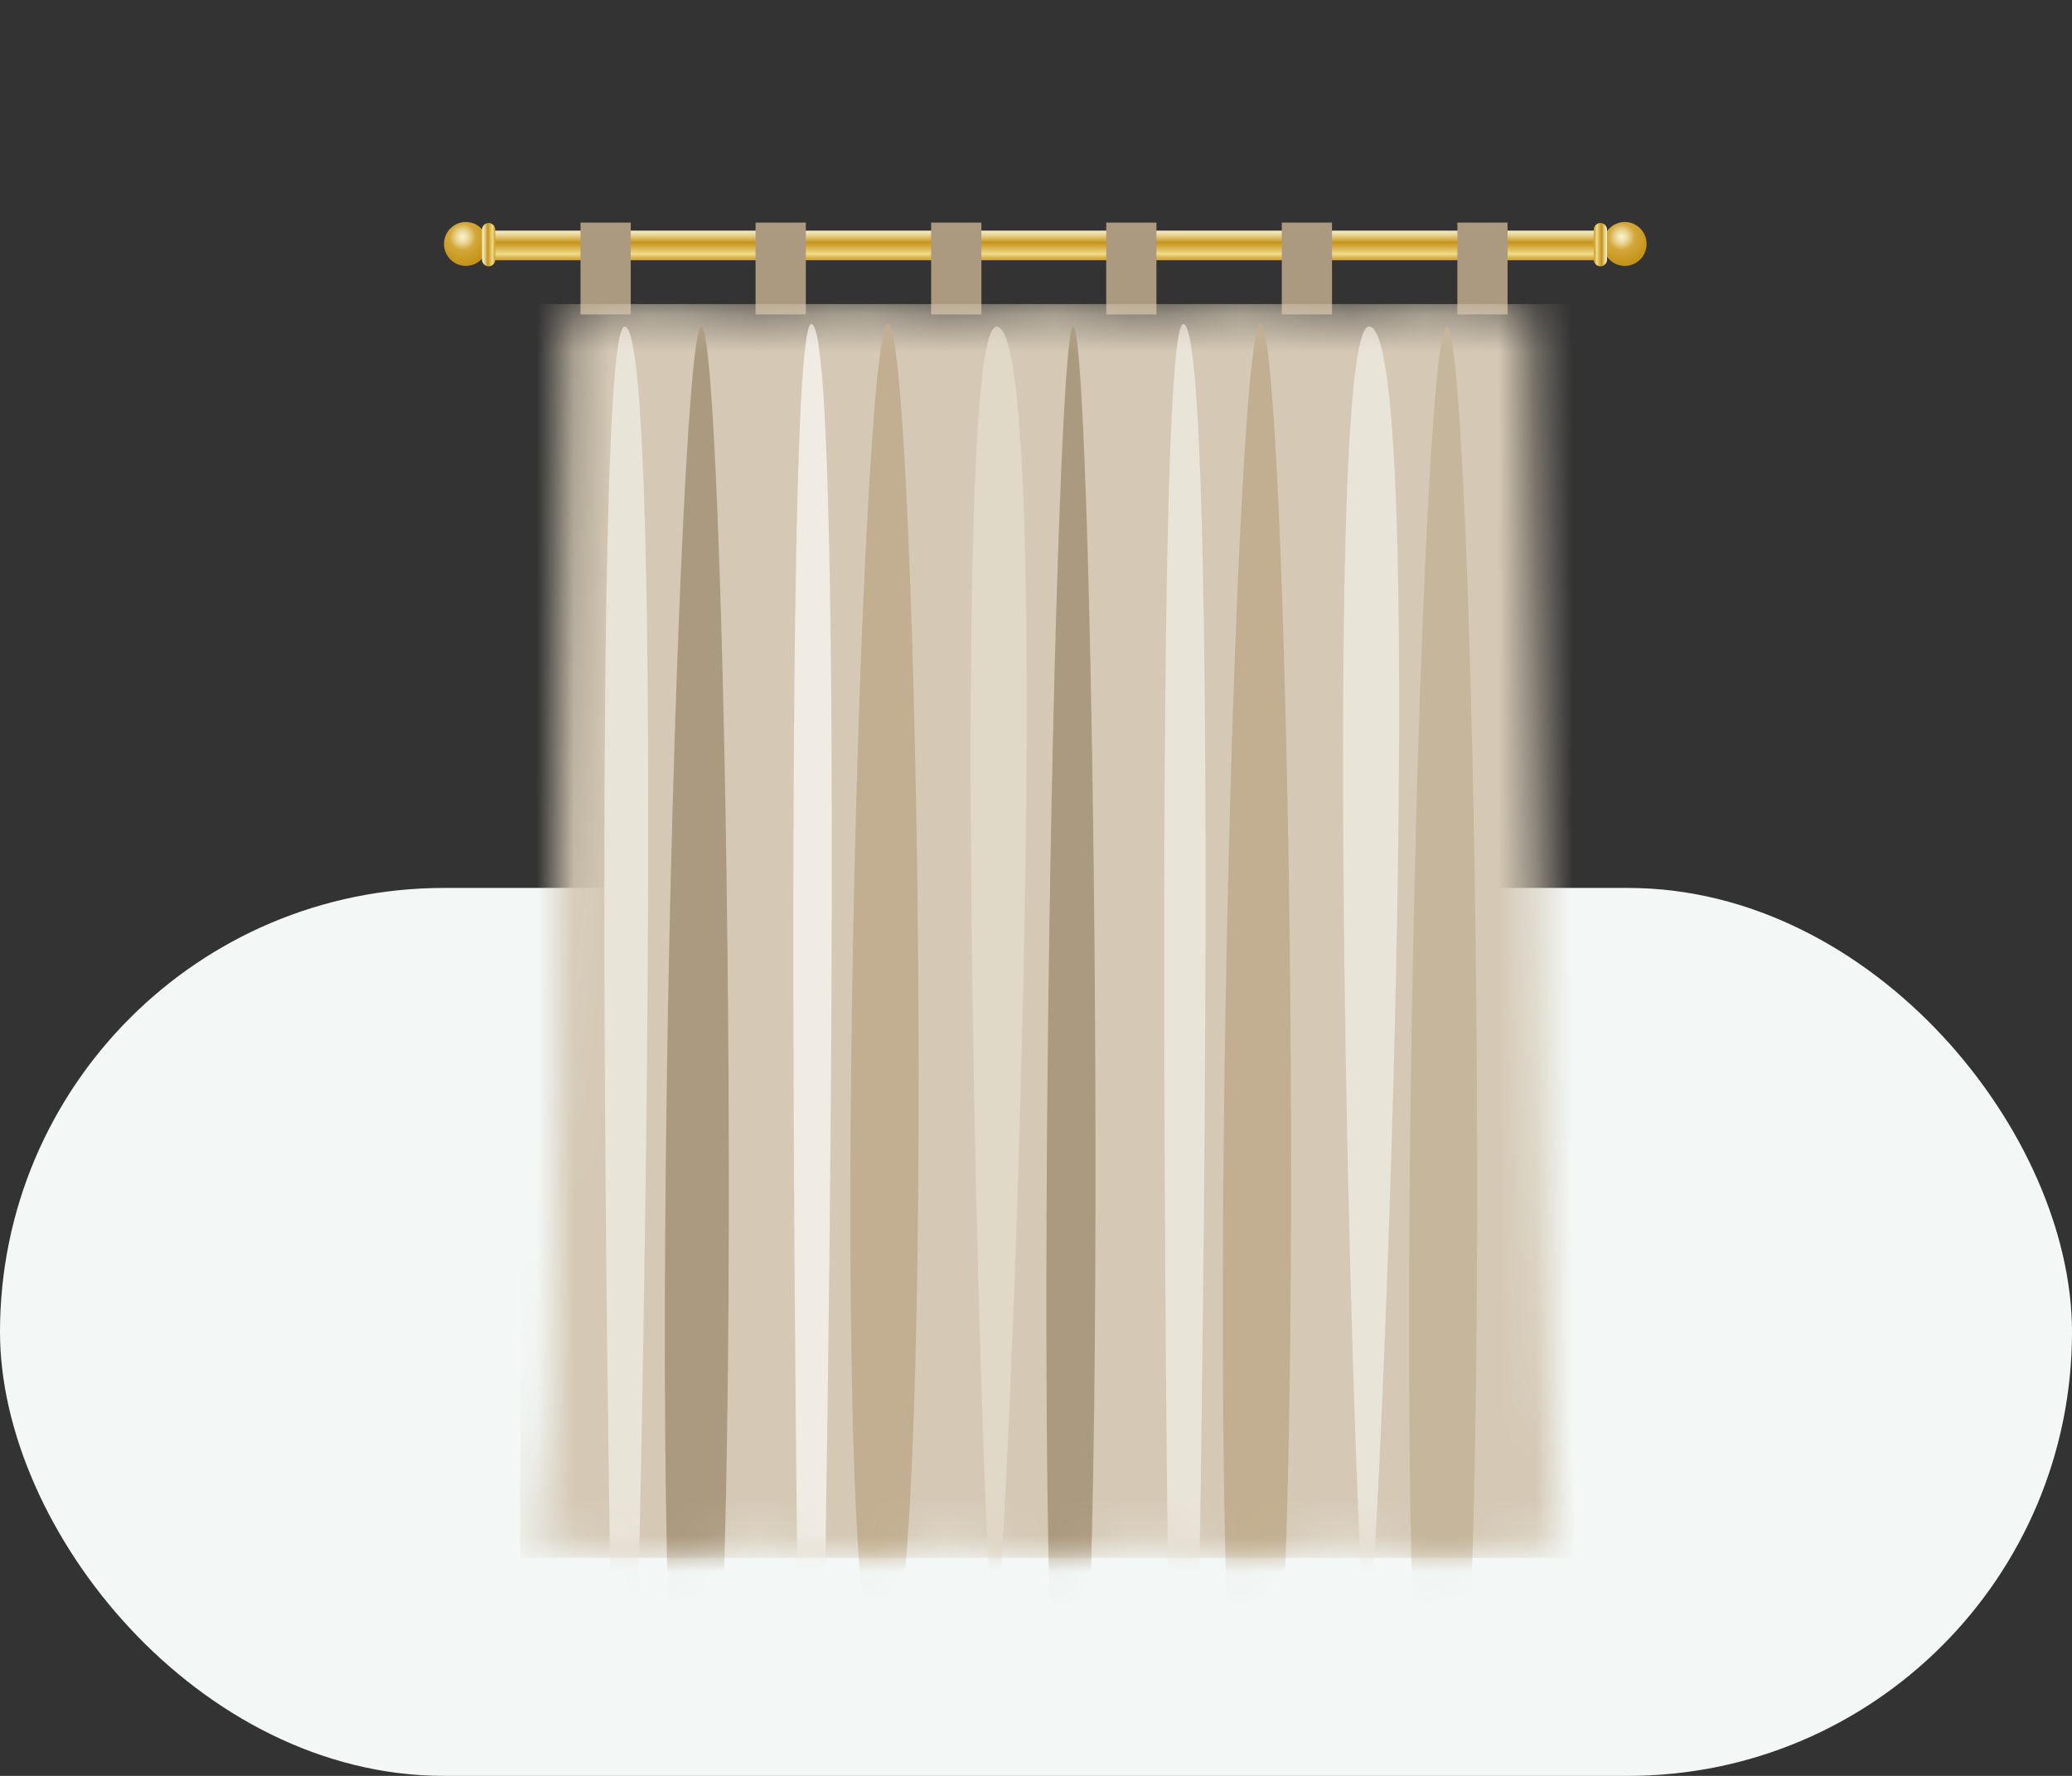 <svg width="56" height="48" viewBox="0 0 56 48" fill="none" xmlns="http://www.w3.org/2000/svg">
<rect x="0" y="0" width="56" height="48" fill="#333333" stroke="none"/>
<rect y="24" width="56" height="24" rx="12" fill="#F3F8F7"/>
<path d="M43.913 7.187C44.239 7.187 44.503 6.921 44.503 6.593C44.503 6.266 44.239 6 43.913 6C43.587 6 43.323 6.266 43.323 6.593C43.323 6.921 43.587 7.187 43.913 7.187Z" fill="url(#paint0_radial_7344_214615)"/>
<path d="M12.59 7.187C12.915 7.187 13.179 6.921 13.179 6.593C13.179 6.266 12.915 6 12.59 6C12.264 6 12 6.266 12 6.593C12 6.921 12.264 7.187 12.59 7.187Z" fill="url(#paint1_radial_7344_214615)"/>
<path d="M43.268 6.234H13.33V7.035H43.268V6.234Z" fill="url(#paint2_linear_7344_214615)"/>
<path d="M43.076 6.207C43.076 6.11 43.158 6.027 43.255 6.027C43.35 6.027 43.433 6.11 43.433 6.207V7.021C43.433 7.117 43.35 7.2 43.255 7.2C43.158 7.2 43.076 7.117 43.076 7.021V6.207Z" fill="url(#paint3_linear_7344_214615)"/>
<path d="M13.385 6.207C13.385 6.11 13.303 6.027 13.207 6.027C13.111 6.027 13.028 6.11 13.028 6.207V7.021C13.028 7.117 13.111 7.2 13.207 7.2C13.303 7.2 13.385 7.117 13.385 7.021V6.207Z" fill="url(#paint4_linear_7344_214615)"/>
<path d="M21.779 6.016H20.421V8.499H21.779V6.016Z" fill="#AB9A80"/>
<path d="M26.524 6.016H25.166V8.499H26.524V6.016Z" fill="#AB9A80"/>
<path d="M31.255 6.016H29.898V8.499H31.255V6.016Z" fill="#AB9A80"/>
<path d="M36 6.016H34.643V8.499H36V6.016Z" fill="#AB9A80"/>
<path d="M40.745 6.016H39.388V8.499H40.745V6.016Z" fill="#AB9A80"/>
<path d="M17.047 6.016H15.69V8.499H17.047V6.016Z" fill="#AB9A80"/>
<mask id="mask0_7344_214615" style="mask-type:luminance" maskUnits="userSpaceOnUse" x="14" y="8" width="29" height="35">
<path d="M42.13 41.722C41.088 41.722 39.95 42.109 38.839 42.109C37.728 42.109 37.344 41.722 36.301 41.722C35.259 41.722 34.615 42.109 33.586 42.109C32.475 42.109 32.091 41.722 31.049 41.722C30.007 41.722 29.362 42.109 28.334 42.109C27.223 42.109 26.839 41.722 25.796 41.722C24.754 41.722 24.11 42.109 23.081 42.109C21.97 42.109 21.586 41.722 20.544 41.722C19.502 41.722 18.857 42.109 17.828 42.109C16.718 42.109 15.332 41.722 14.29 41.722C14.29 41.722 14.989 40.729 14.989 34.009C14.989 27.289 15.291 8.441 15.291 8.441C16.334 8.441 16.718 8.262 17.828 8.262C18.857 8.262 19.502 8.441 20.544 8.441C21.586 8.441 21.97 8.262 23.081 8.262C24.11 8.262 24.754 8.441 25.796 8.441C26.839 8.441 27.223 8.262 28.334 8.262C29.362 8.262 30.007 8.441 31.049 8.441C32.091 8.441 32.475 8.262 33.586 8.262C34.615 8.262 35.259 8.441 36.301 8.441C37.344 8.441 37.728 8.262 38.839 8.262C39.95 8.262 40.334 8.441 41.376 8.441C41.376 8.441 41.581 22.474 41.65 29.056C41.691 34.451 42.13 41.722 42.13 41.722Z" fill="white"/>
</mask>
<g mask="url(#mask0_7344_214615)">
<path d="M42.541 8.219H14.057V42.107H42.541V8.219Z" fill="#D5C9B5"/>
</g>
<mask id="mask1_7344_214615" style="mask-type:luminance" maskUnits="userSpaceOnUse" x="14" y="8" width="29" height="35">
<path d="M42.13 41.722C41.088 41.722 39.95 42.109 38.839 42.109C37.728 42.109 37.344 41.722 36.301 41.722C35.259 41.722 34.615 42.109 33.586 42.109C32.475 42.109 32.091 41.722 31.049 41.722C30.007 41.722 29.362 42.109 28.334 42.109C27.223 42.109 26.839 41.722 25.796 41.722C24.754 41.722 24.11 42.109 23.081 42.109C21.97 42.109 21.586 41.722 20.544 41.722C19.502 41.722 18.857 42.109 17.828 42.109C16.718 42.109 15.332 41.722 14.29 41.722C14.29 41.722 14.989 40.729 14.989 34.009C14.989 27.289 15.291 8.441 15.291 8.441C16.334 8.441 16.718 8.262 17.828 8.262C18.857 8.262 19.502 8.441 20.544 8.441C21.586 8.441 21.97 8.262 23.081 8.262C24.11 8.262 24.754 8.441 25.796 8.441C26.839 8.441 27.223 8.262 28.334 8.262C29.362 8.262 30.007 8.441 31.049 8.441C32.091 8.441 32.475 8.262 33.586 8.262C34.615 8.262 35.259 8.441 36.301 8.441C37.344 8.441 37.728 8.262 38.839 8.262C39.95 8.262 40.334 8.441 41.376 8.441C41.376 8.441 41.581 22.474 41.65 29.056C41.691 34.451 42.13 41.722 42.13 41.722Z" fill="white"/>
</mask>
<g mask="url(#mask1_7344_214615)">
<path d="M24 8.746C23.204 8.746 22.258 45.297 23.835 45.297C25.412 45.297 24.836 8.746 24 8.746Z" fill="#C2AF91"/>
</g>
<mask id="mask2_7344_214615" style="mask-type:luminance" maskUnits="userSpaceOnUse" x="14" y="8" width="29" height="35">
<path d="M42.13 41.722C41.088 41.722 39.95 42.109 38.839 42.109C37.728 42.109 37.344 41.722 36.301 41.722C35.259 41.722 34.615 42.109 33.586 42.109C32.475 42.109 32.091 41.722 31.049 41.722C30.007 41.722 29.362 42.109 28.334 42.109C27.223 42.109 26.839 41.722 25.796 41.722C24.754 41.722 24.11 42.109 23.081 42.109C21.97 42.109 21.586 41.722 20.544 41.722C19.502 41.722 18.857 42.109 17.828 42.109C16.718 42.109 15.332 41.722 14.29 41.722C14.29 41.722 14.989 40.729 14.989 34.009C14.989 27.289 15.291 8.441 15.291 8.441C16.334 8.441 16.718 8.262 17.828 8.262C18.857 8.262 19.502 8.441 20.544 8.441C21.586 8.441 21.97 8.262 23.081 8.262C24.11 8.262 24.754 8.441 25.796 8.441C26.839 8.441 27.223 8.262 28.334 8.262C29.362 8.262 30.007 8.441 31.049 8.441C32.091 8.441 32.475 8.262 33.586 8.262C34.615 8.262 35.259 8.441 36.301 8.441C37.344 8.441 37.728 8.262 38.839 8.262C39.95 8.262 40.334 8.441 41.376 8.441C41.376 8.441 41.581 22.474 41.65 29.056C41.691 34.451 42.13 41.722 42.13 41.722Z" fill="white"/>
</mask>
<g mask="url(#mask2_7344_214615)">
<path d="M21.888 58.831C22.08 58.831 23.095 8.758 21.929 8.758C20.983 8.758 21.669 58.831 21.888 58.831Z" fill="#F0ECE4"/>
</g>
<mask id="mask3_7344_214615" style="mask-type:luminance" maskUnits="userSpaceOnUse" x="14" y="8" width="29" height="35">
<path d="M42.13 41.722C41.088 41.722 39.95 42.109 38.839 42.109C37.728 42.109 37.344 41.722 36.301 41.722C35.259 41.722 34.615 42.109 33.586 42.109C32.475 42.109 32.091 41.722 31.049 41.722C30.007 41.722 29.362 42.109 28.334 42.109C27.223 42.109 26.839 41.722 25.796 41.722C24.754 41.722 24.11 42.109 23.081 42.109C21.97 42.109 21.586 41.722 20.544 41.722C19.502 41.722 18.857 42.109 17.828 42.109C16.718 42.109 15.332 41.722 14.29 41.722C14.29 41.722 14.989 40.729 14.989 34.009C14.989 27.289 15.291 8.441 15.291 8.441C16.334 8.441 16.718 8.262 17.828 8.262C18.857 8.262 19.502 8.441 20.544 8.441C21.586 8.441 21.97 8.262 23.081 8.262C24.11 8.262 24.754 8.441 25.796 8.441C26.839 8.441 27.223 8.262 28.334 8.262C29.362 8.262 30.007 8.441 31.049 8.441C32.091 8.441 32.475 8.262 33.586 8.262C34.615 8.262 35.259 8.441 36.301 8.441C37.344 8.441 37.728 8.262 38.839 8.262C39.95 8.262 40.334 8.441 41.376 8.441C41.376 8.441 41.581 22.474 41.65 29.056C41.691 34.451 42.13 41.722 42.13 41.722Z" fill="white"/>
</mask>
<g mask="url(#mask3_7344_214615)">
<path d="M34.066 8.746C33.27 8.746 32.324 49.506 33.901 49.506C35.478 49.506 34.903 8.746 34.066 8.746Z" fill="#C2AF91"/>
</g>
<mask id="mask4_7344_214615" style="mask-type:luminance" maskUnits="userSpaceOnUse" x="14" y="8" width="29" height="35">
<path d="M42.13 41.722C41.088 41.722 39.95 42.109 38.839 42.109C37.728 42.109 37.344 41.722 36.301 41.722C35.259 41.722 34.615 42.109 33.586 42.109C32.475 42.109 32.091 41.722 31.049 41.722C30.007 41.722 29.362 42.109 28.334 42.109C27.223 42.109 26.839 41.722 25.796 41.722C24.754 41.722 24.11 42.109 23.081 42.109C21.97 42.109 21.586 41.722 20.544 41.722C19.502 41.722 18.857 42.109 17.828 42.109C16.718 42.109 15.332 41.722 14.29 41.722C14.29 41.722 14.989 40.729 14.989 34.009C14.989 27.289 15.291 8.441 15.291 8.441C16.334 8.441 16.718 8.262 17.828 8.262C18.857 8.262 19.502 8.441 20.544 8.441C21.586 8.441 21.97 8.262 23.081 8.262C24.11 8.262 24.754 8.441 25.796 8.441C26.839 8.441 27.223 8.262 28.334 8.262C29.362 8.262 30.007 8.441 31.049 8.441C32.091 8.441 32.475 8.262 33.586 8.262C34.615 8.262 35.259 8.441 36.301 8.441C37.344 8.441 37.728 8.262 38.839 8.262C39.95 8.262 40.334 8.441 41.376 8.441C41.376 8.441 41.581 22.474 41.65 29.056C41.691 34.451 42.13 41.722 42.13 41.722Z" fill="white"/>
</mask>
<g mask="url(#mask4_7344_214615)">
<path d="M31.941 61.218C32.16 61.218 33.243 8.758 31.982 8.758C30.967 8.758 31.721 61.218 31.941 61.218Z" fill="#E9E4D8"/>
</g>
<mask id="mask5_7344_214615" style="mask-type:luminance" maskUnits="userSpaceOnUse" x="14" y="8" width="29" height="35">
<path d="M42.13 41.722C41.088 41.722 39.95 42.109 38.839 42.109C37.728 42.109 37.344 41.722 36.301 41.722C35.259 41.722 34.615 42.109 33.586 42.109C32.475 42.109 32.091 41.722 31.049 41.722C30.007 41.722 29.362 42.109 28.334 42.109C27.223 42.109 26.839 41.722 25.796 41.722C24.754 41.722 24.11 42.109 23.081 42.109C21.97 42.109 21.586 41.722 20.544 41.722C19.502 41.722 18.857 42.109 17.828 42.109C16.718 42.109 15.332 41.722 14.29 41.722C14.29 41.722 14.989 40.729 14.989 34.009C14.989 27.289 15.291 8.441 15.291 8.441C16.334 8.441 16.718 8.262 17.828 8.262C18.857 8.262 19.502 8.441 20.544 8.441C21.586 8.441 21.97 8.262 23.081 8.262C24.11 8.262 24.754 8.441 25.796 8.441C26.839 8.441 27.223 8.262 28.334 8.262C29.362 8.262 30.007 8.441 31.049 8.441C32.091 8.441 32.475 8.262 33.586 8.262C34.615 8.262 35.259 8.441 36.301 8.441C37.344 8.441 37.728 8.262 38.839 8.262C39.95 8.262 40.334 8.441 41.376 8.441C41.376 8.441 41.581 22.474 41.65 29.056C41.691 34.451 42.13 41.722 42.13 41.722Z" fill="white"/>
</mask>
<g mask="url(#mask5_7344_214615)">
<path d="M18.953 8.828C18.253 8.828 17.211 49.919 18.816 49.919C20.228 49.919 19.693 8.828 18.953 8.828Z" fill="#AB9A80"/>
</g>
<mask id="mask6_7344_214615" style="mask-type:luminance" maskUnits="userSpaceOnUse" x="14" y="8" width="29" height="35">
<path d="M42.13 41.722C41.088 41.722 39.95 42.109 38.839 42.109C37.728 42.109 37.344 41.722 36.301 41.722C35.259 41.722 34.615 42.109 33.586 42.109C32.475 42.109 32.091 41.722 31.049 41.722C30.007 41.722 29.362 42.109 28.334 42.109C27.223 42.109 26.839 41.722 25.796 41.722C24.754 41.722 24.11 42.109 23.081 42.109C21.97 42.109 21.586 41.722 20.544 41.722C19.502 41.722 18.857 42.109 17.828 42.109C16.718 42.109 15.332 41.722 14.29 41.722C14.29 41.722 14.989 40.729 14.989 34.009C14.989 27.289 15.291 8.441 15.291 8.441C16.334 8.441 16.718 8.262 17.828 8.262C18.857 8.262 19.502 8.441 20.544 8.441C21.586 8.441 21.97 8.262 23.081 8.262C24.11 8.262 24.754 8.441 25.796 8.441C26.839 8.441 27.223 8.262 28.334 8.262C29.362 8.262 30.007 8.441 31.049 8.441C32.091 8.441 32.475 8.262 33.586 8.262C34.615 8.262 35.259 8.441 36.301 8.441C37.344 8.441 37.728 8.262 38.839 8.262C39.95 8.262 40.334 8.441 41.376 8.441C41.376 8.441 41.581 22.474 41.65 29.056C41.691 34.451 42.13 41.722 42.13 41.722Z" fill="white"/>
</mask>
<g mask="url(#mask6_7344_214615)">
<path d="M16.841 55.342C17.061 55.342 18.226 8.828 16.882 8.828C15.813 8.828 16.594 55.342 16.841 55.342Z" fill="#E9E4D8"/>
</g>
<mask id="mask7_7344_214615" style="mask-type:luminance" maskUnits="userSpaceOnUse" x="14" y="8" width="29" height="35">
<path d="M42.13 41.722C41.088 41.722 39.95 42.109 38.839 42.109C37.728 42.109 37.344 41.722 36.301 41.722C35.259 41.722 34.615 42.109 33.586 42.109C32.475 42.109 32.091 41.722 31.049 41.722C30.007 41.722 29.362 42.109 28.334 42.109C27.223 42.109 26.839 41.722 25.796 41.722C24.754 41.722 24.11 42.109 23.081 42.109C21.97 42.109 21.586 41.722 20.544 41.722C19.502 41.722 18.857 42.109 17.828 42.109C16.718 42.109 15.332 41.722 14.29 41.722C14.29 41.722 14.989 40.729 14.989 34.009C14.989 27.289 15.291 8.441 15.291 8.441C16.334 8.441 16.718 8.262 17.828 8.262C18.857 8.262 19.502 8.441 20.544 8.441C21.586 8.441 21.97 8.262 23.081 8.262C24.11 8.262 24.754 8.441 25.796 8.441C26.839 8.441 27.223 8.262 28.334 8.262C29.362 8.262 30.007 8.441 31.049 8.441C32.091 8.441 32.475 8.262 33.586 8.262C34.615 8.262 35.259 8.441 36.301 8.441C37.344 8.441 37.728 8.262 38.839 8.262C39.95 8.262 40.334 8.441 41.376 8.441C41.376 8.441 41.581 22.474 41.65 29.056C41.691 34.451 42.13 41.722 42.13 41.722Z" fill="white"/>
</mask>
<g mask="url(#mask7_7344_214615)">
<path d="M29.005 8.828C28.443 8.828 27.757 49.119 28.895 49.119C30.034 49.119 29.608 8.828 29.005 8.828Z" fill="#AB9A80"/>
</g>
<mask id="mask8_7344_214615" style="mask-type:luminance" maskUnits="userSpaceOnUse" x="14" y="8" width="29" height="35">
<path d="M42.13 41.722C41.088 41.722 39.95 42.109 38.839 42.109C37.728 42.109 37.344 41.722 36.301 41.722C35.259 41.722 34.615 42.109 33.586 42.109C32.475 42.109 32.091 41.722 31.049 41.722C30.007 41.722 29.362 42.109 28.334 42.109C27.223 42.109 26.839 41.722 25.796 41.722C24.754 41.722 24.11 42.109 23.081 42.109C21.97 42.109 21.586 41.722 20.544 41.722C19.502 41.722 18.857 42.109 17.828 42.109C16.718 42.109 15.332 41.722 14.29 41.722C14.29 41.722 14.989 40.729 14.989 34.009C14.989 27.289 15.291 8.441 15.291 8.441C16.334 8.441 16.718 8.262 17.828 8.262C18.857 8.262 19.502 8.441 20.544 8.441C21.586 8.441 21.97 8.262 23.081 8.262C24.11 8.262 24.754 8.441 25.796 8.441C26.839 8.441 27.223 8.262 28.334 8.262C29.362 8.262 30.007 8.441 31.049 8.441C32.091 8.441 32.475 8.262 33.586 8.262C34.615 8.262 35.259 8.441 36.301 8.441C37.344 8.441 37.728 8.262 38.839 8.262C39.95 8.262 40.334 8.441 41.376 8.441C41.376 8.441 41.581 22.474 41.65 29.056C41.691 34.451 42.13 41.722 42.13 41.722Z" fill="white"/>
</mask>
<g mask="url(#mask8_7344_214615)">
<path d="M26.879 44.289C27.167 44.289 28.648 8.828 26.934 8.828C25.563 8.828 26.578 44.289 26.879 44.289Z" fill="#E0D9C8"/>
</g>
<mask id="mask9_7344_214615" style="mask-type:luminance" maskUnits="userSpaceOnUse" x="14" y="8" width="29" height="35">
<path d="M42.13 41.722C41.088 41.722 39.95 42.109 38.839 42.109C37.728 42.109 37.344 41.722 36.301 41.722C35.259 41.722 34.615 42.109 33.586 42.109C32.475 42.109 32.091 41.722 31.049 41.722C30.007 41.722 29.362 42.109 28.334 42.109C27.223 42.109 26.839 41.722 25.796 41.722C24.754 41.722 24.11 42.109 23.081 42.109C21.97 42.109 21.586 41.722 20.544 41.722C19.502 41.722 18.857 42.109 17.828 42.109C16.718 42.109 15.332 41.722 14.29 41.722C14.29 41.722 14.989 40.729 14.989 34.009C14.989 27.289 15.291 8.441 15.291 8.441C16.334 8.441 16.718 8.262 17.828 8.262C18.857 8.262 19.502 8.441 20.544 8.441C21.586 8.441 21.97 8.262 23.081 8.262C24.11 8.262 24.754 8.441 25.796 8.441C26.839 8.441 27.223 8.262 28.334 8.262C29.362 8.262 30.007 8.441 31.049 8.441C32.091 8.441 32.475 8.262 33.586 8.262C34.615 8.262 35.259 8.441 36.301 8.441C37.344 8.441 37.728 8.262 38.839 8.262C39.95 8.262 40.334 8.441 41.376 8.441C41.376 8.441 41.581 22.474 41.65 29.056C41.691 34.451 42.13 41.722 42.13 41.722Z" fill="white"/>
</mask>
<g mask="url(#mask9_7344_214615)">
<path d="M39.099 8.828C38.304 8.828 37.358 50.085 38.935 50.085C40.512 50.085 39.922 8.828 39.099 8.828Z" fill="#C6B69B"/>
</g>
<mask id="mask10_7344_214615" style="mask-type:luminance" maskUnits="userSpaceOnUse" x="14" y="8" width="29" height="35">
<path d="M42.13 41.722C41.088 41.722 39.95 42.109 38.839 42.109C37.728 42.109 37.344 41.722 36.301 41.722C35.259 41.722 34.615 42.109 33.586 42.109C32.475 42.109 32.091 41.722 31.049 41.722C30.007 41.722 29.362 42.109 28.334 42.109C27.223 42.109 26.839 41.722 25.796 41.722C24.754 41.722 24.11 42.109 23.081 42.109C21.97 42.109 21.586 41.722 20.544 41.722C19.502 41.722 18.857 42.109 17.828 42.109C16.718 42.109 15.332 41.722 14.29 41.722C14.29 41.722 14.989 40.729 14.989 34.009C14.989 27.289 15.291 8.441 15.291 8.441C16.334 8.441 16.718 8.262 17.828 8.262C18.857 8.262 19.502 8.441 20.544 8.441C21.586 8.441 21.97 8.262 23.081 8.262C24.11 8.262 24.754 8.441 25.796 8.441C26.839 8.441 27.223 8.262 28.334 8.262C29.362 8.262 30.007 8.441 31.049 8.441C32.091 8.441 32.475 8.262 33.586 8.262C34.615 8.262 35.259 8.441 36.301 8.441C37.344 8.441 37.728 8.262 38.839 8.262C39.95 8.262 40.334 8.441 41.376 8.441C41.376 8.441 41.581 22.474 41.65 29.056C41.691 34.451 42.13 41.722 42.13 41.722Z" fill="white"/>
</mask>
<g mask="url(#mask10_7344_214615)">
<path d="M36.947 44.289C37.234 44.289 38.716 8.828 37.001 8.828C35.63 8.828 36.631 44.289 36.947 44.289Z" fill="#E9E4D8"/>
</g>
<defs>
<radialGradient id="paint0_radial_7344_214615" cx="0" cy="0" r="1" gradientUnits="userSpaceOnUse" gradientTransform="translate(43.829 6.4) scale(0.782 0.787)">
<stop stop-color="#F7F0C9"/>
<stop offset="0.058" stop-color="#F5ECC1"/>
<stop offset="0.152" stop-color="#EFE0A9"/>
<stop offset="0.268" stop-color="#E6CD84"/>
<stop offset="0.402" stop-color="#D9B250"/>
<stop offset="0.455" stop-color="#D3A739"/>
<stop offset="0.929" stop-color="#C6941A"/>
</radialGradient>
<radialGradient id="paint1_radial_7344_214615" cx="0" cy="0" r="1" gradientUnits="userSpaceOnUse" gradientTransform="translate(12.502 6.4) scale(0.782 0.787)">
<stop stop-color="#F7F0C9"/>
<stop offset="0.058" stop-color="#F5ECC1"/>
<stop offset="0.152" stop-color="#EFE0A9"/>
<stop offset="0.268" stop-color="#E6CD84"/>
<stop offset="0.402" stop-color="#D9B250"/>
<stop offset="0.455" stop-color="#D3A739"/>
<stop offset="0.929" stop-color="#C6941A"/>
</radialGradient>
<linearGradient id="paint2_linear_7344_214615" x1="28.292" y1="6.202" x2="28.292" y2="7.037" gradientUnits="userSpaceOnUse">
<stop stop-color="#F7F0C9"/>
<stop offset="0.047" stop-color="#F5ECC1"/>
<stop offset="0.121" stop-color="#EEDFA9"/>
<stop offset="0.214" stop-color="#E4CB84"/>
<stop offset="0.32" stop-color="#D5B050"/>
<stop offset="0.418" stop-color="#C6941A"/>
<stop offset="0.538" stop-color="#D3A739"/>
<stop offset="0.797" stop-color="#F0DC8B"/>
<stop offset="0.836" stop-color="#E8CD73"/>
<stop offset="0.907" stop-color="#DAB64E"/>
<stop offset="0.964" stop-color="#D2A736"/>
<stop offset="1" stop-color="#CFA22E"/>
</linearGradient>
<linearGradient id="paint3_linear_7344_214615" x1="43.438" y1="6.622" x2="43.082" y2="6.622" gradientUnits="userSpaceOnUse">
<stop stop-color="#F7F0C9"/>
<stop offset="0.047" stop-color="#F5ECC1"/>
<stop offset="0.121" stop-color="#EEDFA9"/>
<stop offset="0.214" stop-color="#E4CB84"/>
<stop offset="0.32" stop-color="#D5B050"/>
<stop offset="0.418" stop-color="#C6941A"/>
<stop offset="0.538" stop-color="#D3A739"/>
<stop offset="0.797" stop-color="#F0DC8B"/>
<stop offset="0.836" stop-color="#E8CD73"/>
<stop offset="0.907" stop-color="#DAB64E"/>
<stop offset="0.964" stop-color="#D2A736"/>
<stop offset="1" stop-color="#CFA22E"/>
</linearGradient>
<linearGradient id="paint4_linear_7344_214615" x1="13.029" y1="6.622" x2="13.384" y2="6.622" gradientUnits="userSpaceOnUse">
<stop stop-color="#F7F0C9"/>
<stop offset="0.047" stop-color="#F5ECC1"/>
<stop offset="0.121" stop-color="#EEDFA9"/>
<stop offset="0.214" stop-color="#E4CB84"/>
<stop offset="0.32" stop-color="#D5B050"/>
<stop offset="0.418" stop-color="#C6941A"/>
<stop offset="0.538" stop-color="#D3A739"/>
<stop offset="0.797" stop-color="#F0DC8B"/>
<stop offset="0.836" stop-color="#E8CD73"/>
<stop offset="0.907" stop-color="#DAB64E"/>
<stop offset="0.964" stop-color="#D2A736"/>
<stop offset="1" stop-color="#CFA22E"/>
</linearGradient>
</defs>
</svg>
